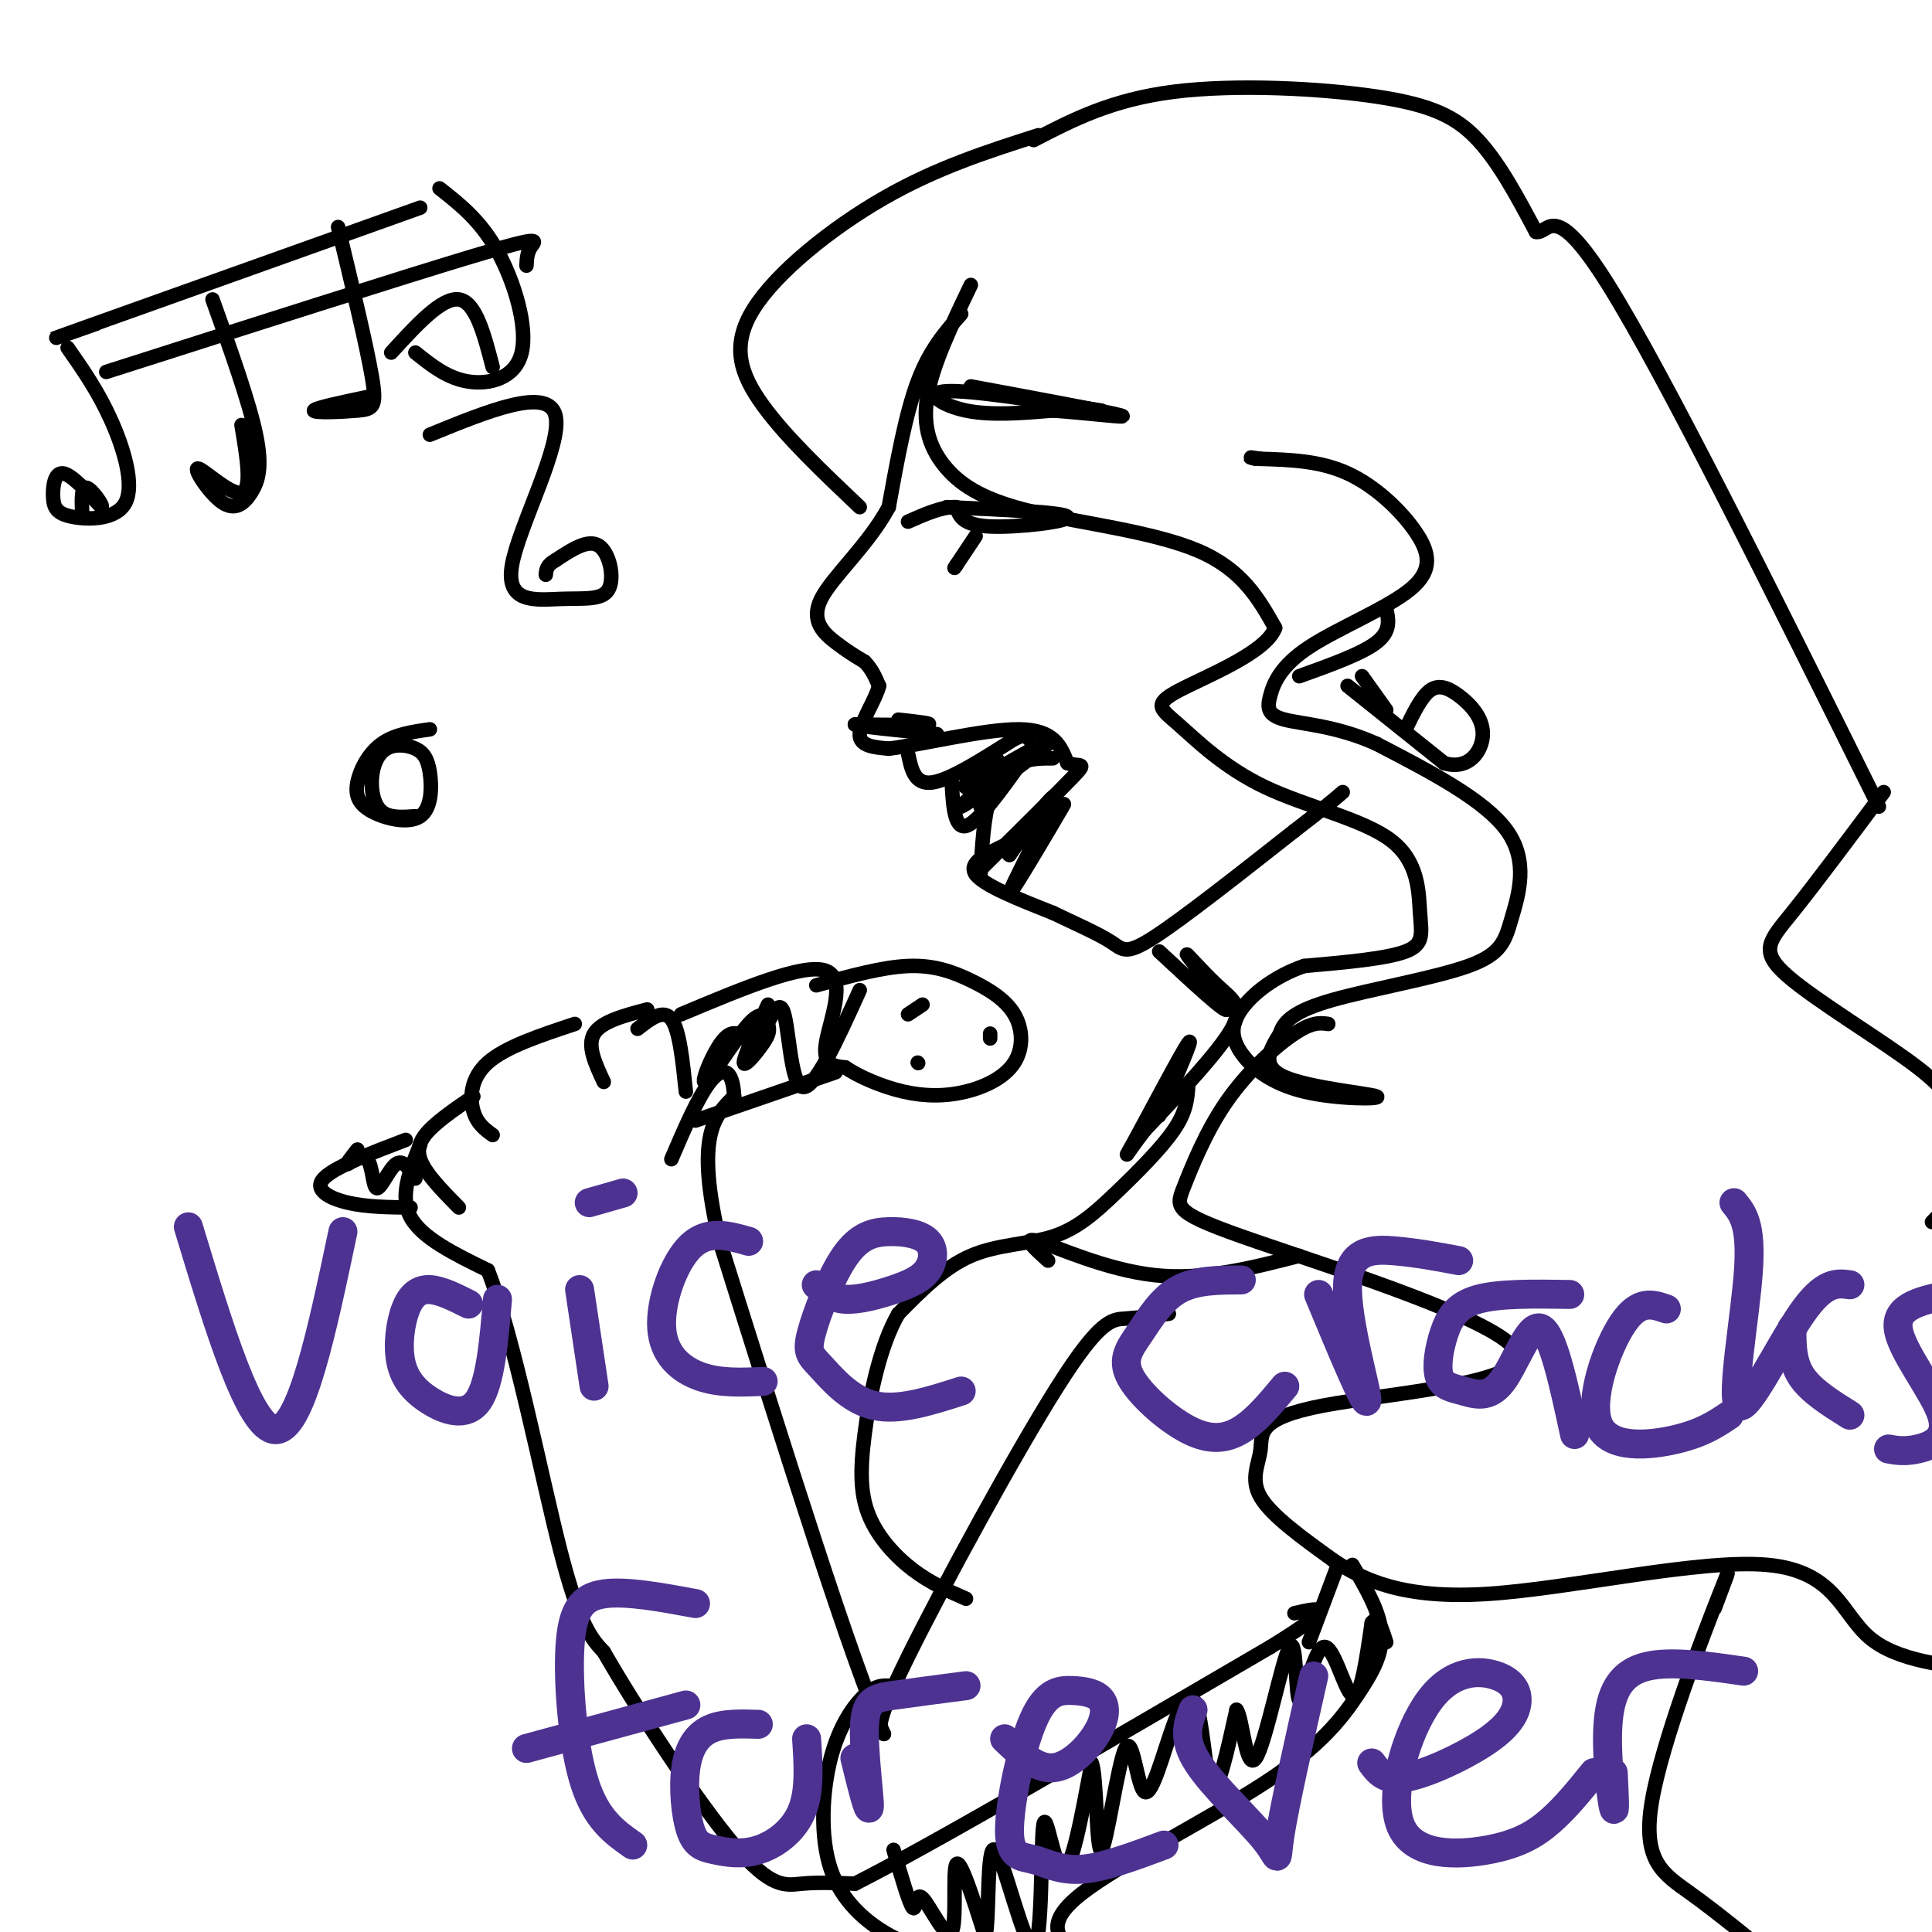 <svg viewBox='0 0 400 400' version='1.1' xmlns='http://www.w3.org/2000/svg' xmlns:xlink='http://www.w3.org/1999/xlink'><g fill='none' stroke='rgb(0,0,0)' stroke-width='3' stroke-linecap='round' stroke-linejoin='round'><path d='M199,65c-3.250,3.667 -6.500,7.333 -9,14c-2.500,6.667 -4.250,16.333 -6,26'/><path d='M184,105c-4.202,7.833 -11.708,14.417 -14,19c-2.292,4.583 0.631,7.167 3,9c2.369,1.833 4.185,2.917 6,4'/><path d='M179,137c1.500,1.500 2.250,3.250 3,5'/><path d='M182,142c-0.689,2.867 -3.911,7.533 -4,10c-0.089,2.467 2.956,2.733 6,3'/><path d='M184,155c6.489,-0.733 19.711,-4.067 27,-4c7.289,0.067 8.644,3.533 10,7'/><path d='M221,158c2.667,0.867 4.333,-0.467 1,3c-3.333,3.467 -11.667,11.733 -20,20'/><path d='M188,156c0.667,3.250 1.333,6.500 5,6c3.667,-0.500 10.333,-4.750 17,-9'/><path d='M210,153c3.333,-1.500 3.167,-0.750 3,0'/><path d='M218,157c-2.333,0.000 -4.667,0.000 -7,1c-2.333,1.000 -4.667,3.000 -6,7c-1.333,4.000 -1.667,10.000 -2,16'/><path d='M197,161c0.250,5.333 0.500,10.667 3,10c2.500,-0.667 7.250,-7.333 12,-14'/><path d='M212,157c-2.357,0.976 -14.250,10.417 -13,10c1.250,-0.417 15.643,-10.690 18,-13c2.357,-2.310 -7.321,3.345 -17,9'/><path d='M200,163c-1.178,-0.378 4.378,-5.822 6,-6c1.622,-0.178 -0.689,4.911 -3,10'/><path d='M201,59c-3.957,8.257 -7.914,16.514 -9,23c-1.086,6.486 0.699,11.203 4,15c3.301,3.797 8.120,6.676 18,9c9.880,2.324 24.823,4.093 34,8c9.177,3.907 12.589,9.954 16,16'/><path d='M264,130c-1.869,5.174 -14.540,10.107 -20,13c-5.460,2.893 -3.707,3.744 0,7c3.707,3.256 9.369,8.917 18,13c8.631,4.083 20.231,6.589 26,11c5.769,4.411 5.707,10.726 6,15c0.293,4.274 0.941,6.507 -3,8c-3.941,1.493 -12.470,2.247 -21,3'/><path d='M270,200c-6.069,2.080 -10.740,5.779 -13,9c-2.260,3.221 -2.108,5.965 0,9c2.108,3.035 6.173,6.360 13,8c6.827,1.640 16.415,1.595 15,1c-1.415,-0.595 -13.833,-1.742 -19,-4c-5.167,-2.258 -3.084,-5.629 -1,-9'/><path d='M265,214c0.765,-2.654 3.177,-4.788 11,-7c7.823,-2.212 21.056,-4.500 28,-7c6.944,-2.500 7.600,-5.212 9,-10c1.400,-4.788 3.543,-11.654 -1,-18c-4.543,-6.346 -15.771,-12.173 -27,-18'/><path d='M285,154c-8.255,-3.734 -15.394,-4.071 -19,-5c-3.606,-0.929 -3.681,-2.452 -3,-5c0.681,-2.548 2.116,-6.122 8,-10c5.884,-3.878 16.216,-8.060 21,-12c4.784,-3.940 4.019,-7.638 1,-12c-3.019,-4.362 -8.291,-9.389 -14,-12c-5.709,-2.611 -11.854,-2.805 -18,-3'/><path d='M261,95c-3.167,-0.500 -2.083,-0.250 -1,0'/><path d='M269,140c6.500,-2.333 13.000,-4.667 16,-7c3.000,-2.333 2.500,-4.667 2,-7'/><path d='M279,142c0.000,0.000 20.000,16.000 20,16'/><path d='M299,158c5.129,1.560 7.952,-2.541 8,-6c0.048,-3.459 -2.679,-6.278 -5,-8c-2.321,-1.722 -4.234,-2.349 -6,-1c-1.766,1.349 -3.383,4.675 -5,8'/><path d='M282,140c0.000,0.000 5.000,7.000 5,7'/><path d='M215,28c-10.530,3.363 -21.060,6.726 -32,13c-10.940,6.274 -22.292,15.458 -27,23c-4.708,7.542 -2.774,13.440 2,20c4.774,6.560 12.387,13.780 20,21'/><path d='M214,29c8.060,-4.185 16.119,-8.369 29,-10c12.881,-1.631 30.583,-0.708 42,1c11.417,1.708 16.548,4.202 21,9c4.452,4.798 8.226,11.899 12,19'/><path d='M318,48c2.711,0.600 3.489,-7.400 15,11c11.511,18.400 33.756,63.200 56,108'/><path d='M390,164c-7.161,9.595 -14.321,19.190 -19,25c-4.679,5.810 -6.875,7.833 -1,13c5.875,5.167 19.821,13.476 27,19c7.179,5.524 7.589,8.262 8,11'/><path d='M403,250c0.000,0.000 -3.000,3.000 -3,3'/><path d='M208,175c-3.833,1.833 -7.667,3.667 -6,6c1.667,2.333 8.833,5.167 16,8'/><path d='M218,189c5.000,2.393 9.500,4.375 12,6c2.500,1.625 3.000,2.893 9,-1c6.000,-3.893 17.500,-12.946 29,-22'/><path d='M268,172c6.500,-5.000 8.250,-6.500 10,-8'/><path d='M211,182c5.369,-9.006 10.738,-18.012 9,-15c-1.738,3.012 -10.583,18.042 -11,18c-0.417,-0.042 7.595,-15.155 9,-19c1.405,-3.845 -3.798,3.577 -9,11'/><path d='M209,177c-0.600,0.378 2.400,-4.178 3,-5c0.600,-0.822 -1.200,2.089 -3,5'/><path d='M186,149c3.750,0.417 7.500,0.833 6,1c-1.500,0.167 -8.250,0.083 -15,0'/><path d='M177,150c0.333,0.333 8.667,1.167 17,2'/><path d='M196,105c12.178,0.533 24.356,1.067 25,2c0.644,0.933 -10.244,2.267 -16,2c-5.756,-0.267 -6.378,-2.133 -7,-4'/><path d='M198,105c-2.833,-0.167 -6.417,1.417 -10,3'/><path d='M202,111c0.000,0.000 -4.000,6.000 -4,6'/><path d='M198,117c-0.667,1.000 -0.333,0.500 0,0'/><path d='M228,85c-13.556,-2.133 -27.111,-4.267 -32,-4c-4.889,0.267 -1.111,2.933 4,4c5.111,1.067 11.556,0.533 18,0'/><path d='M218,85c7.289,0.489 16.511,1.711 14,1c-2.511,-0.711 -16.756,-3.356 -31,-6'/><path d='M89,90c12.230,-4.993 24.460,-9.986 26,-4c1.540,5.986 -7.609,22.952 -9,31c-1.391,8.048 4.978,7.178 10,7c5.022,-0.178 8.698,0.337 10,-2c1.302,-2.337 0.229,-7.525 -2,-9c-2.229,-1.475 -5.615,0.762 -9,3'/><path d='M115,116c-1.833,1.000 -1.917,2.000 -2,3'/><path d='M89,151c-3.645,0.519 -7.290,1.038 -10,3c-2.710,1.962 -4.483,5.367 -5,8c-0.517,2.633 0.224,4.495 3,6c2.776,1.505 7.587,2.654 10,1c2.413,-1.654 2.428,-6.110 2,-9c-0.428,-2.890 -1.300,-4.214 -3,-5c-1.700,-0.786 -4.229,-1.036 -6,0c-1.771,1.036 -2.785,3.356 -3,6c-0.215,2.644 0.367,5.613 2,7c1.633,1.387 4.316,1.194 7,1'/><path d='M20,67c-7.083,2.500 -14.167,5.000 -3,1c11.167,-4.000 40.583,-14.500 70,-25'/><path d='M14,72c3.164,4.524 6.327,9.049 9,15c2.673,5.951 4.854,13.329 3,17c-1.854,3.671 -7.744,3.633 -11,3c-3.256,-0.633 -3.876,-1.863 -4,-4c-0.124,-2.137 0.250,-5.182 2,-5c1.750,0.182 4.875,3.591 8,7'/><path d='M21,105c0.622,-0.022 -1.822,-3.578 -3,-4c-1.178,-0.422 -1.089,2.289 -1,5'/><path d='M44,62c3.795,10.609 7.590,21.219 9,28c1.410,6.781 0.436,9.734 -1,12c-1.436,2.266 -3.333,3.844 -6,2c-2.667,-1.844 -6.103,-7.112 -5,-7c1.103,0.112 6.744,5.603 9,5c2.256,-0.603 1.128,-7.302 0,-14'/><path d='M70,47c2.958,12.327 5.917,24.655 7,31c1.083,6.345 0.292,6.708 -3,7c-3.292,0.292 -9.083,0.512 -9,0c0.083,-0.512 6.042,-1.756 12,-3'/><path d='M91,39c4.244,3.333 8.488,6.667 12,13c3.512,6.333 6.292,15.667 5,21c-1.292,5.333 -6.655,6.667 -11,6c-4.345,-0.667 -7.673,-3.333 -11,-6'/><path d='M22,77c30.733,-9.822 61.467,-19.644 76,-24c14.533,-4.356 12.867,-3.244 12,-2c-0.867,1.244 -0.933,2.622 -1,4'/><path d='M81,73c5.250,-5.750 10.500,-11.500 14,-11c3.500,0.500 5.250,7.250 7,14'/><path d='M240,197c6.952,6.461 13.904,12.922 14,12c0.096,-0.922 -6.665,-9.226 -8,-11c-1.335,-1.774 2.756,2.984 6,6c3.244,3.016 5.641,4.290 3,9c-2.641,4.710 -10.321,12.855 -18,21'/><path d='M237,234c-3.964,5.071 -4.875,7.250 -2,2c2.875,-5.250 9.536,-17.929 11,-20c1.464,-2.071 -2.268,6.464 -6,15'/><path d='M275,212c-1.629,-0.239 -3.258,-0.477 -7,2c-3.742,2.477 -9.597,7.670 -14,14c-4.403,6.330 -7.355,13.796 -9,18c-1.645,4.204 -1.983,5.147 15,11c16.983,5.853 51.285,16.618 54,23c2.715,6.382 -26.159,8.381 -40,11c-13.841,2.619 -12.650,5.859 -13,9c-0.350,3.141 -2.243,6.183 0,10c2.243,3.817 8.621,8.408 15,13'/><path d='M276,323c6.305,4.177 14.566,8.120 32,7c17.434,-1.120 44.040,-7.301 58,-6c13.960,1.301 15.274,10.086 21,15c5.726,4.914 15.863,5.957 26,7'/><path d='M246,225c-0.191,2.592 -0.383,5.183 -3,9c-2.617,3.817 -7.660,8.858 -12,13c-4.340,4.142 -7.976,7.384 -13,9c-5.024,1.616 -11.435,1.604 -17,4c-5.565,2.396 -10.282,7.198 -15,12'/><path d='M186,272c-3.858,6.644 -6.003,17.255 -7,25c-0.997,7.745 -0.845,12.624 1,17c1.845,4.376 5.384,8.250 9,11c3.616,2.750 7.308,4.375 11,6'/><path d='M242,272c-3.113,0.411 -6.226,0.821 -9,1c-2.774,0.179 -5.208,0.125 -14,14c-8.792,13.875 -23.940,41.679 -31,56c-7.060,14.321 -6.030,15.161 -5,16'/><path d='M183,359c-6.500,-14.333 -20.250,-58.167 -34,-102'/><path d='M149,257c-5.167,-22.000 -1.083,-26.000 3,-30'/><path d='M152,227c-0.289,-6.044 -2.511,-6.156 -5,-3c-2.489,3.156 -5.244,9.578 -8,16'/><path d='M142,226c-0.667,-6.417 -1.333,-12.833 -3,-15c-1.667,-2.167 -4.333,-0.083 -7,2'/><path d='M134,209c-4.750,1.250 -9.500,2.500 -11,5c-1.500,2.500 0.250,6.250 2,10'/><path d='M119,212c-7.178,2.378 -14.356,4.756 -18,8c-3.644,3.244 -3.756,7.356 -3,10c0.756,2.644 2.378,3.822 4,5'/><path d='M98,227c-4.067,2.778 -8.133,5.556 -10,8c-1.867,2.444 -1.533,4.556 0,7c1.533,2.444 4.267,5.222 7,8'/><path d='M87,237c-2.167,5.333 -4.333,10.667 -2,15c2.333,4.333 9.167,7.667 16,11'/><path d='M101,263c5.422,13.667 10.978,42.333 15,58c4.022,15.667 6.511,18.333 9,21'/><path d='M125,342c6.798,11.821 19.292,30.875 27,40c7.708,9.125 10.631,8.321 14,8c3.369,-0.321 7.185,-0.161 11,0'/><path d='M177,390c16.167,-8.167 51.083,-28.583 86,-49'/><path d='M263,341c15.167,-9.333 10.083,-8.167 5,-7'/><path d='M141,210c12.756,-5.356 25.511,-10.711 30,-9c4.489,1.711 0.711,10.489 0,15c-0.711,4.511 1.644,4.756 4,5'/><path d='M175,221c2.703,1.845 7.460,3.957 12,5c4.540,1.043 8.864,1.015 13,0c4.136,-1.015 8.083,-3.018 10,-6c1.917,-2.982 1.802,-6.944 0,-10c-1.802,-3.056 -5.293,-5.207 -9,-7c-3.707,-1.793 -7.631,-3.226 -13,-3c-5.369,0.226 -12.185,2.113 -19,4'/><path d='M173,222c0.000,0.000 -29.000,10.000 -29,10'/><path d='M188,210c0.000,0.000 3.000,-2.000 3,-2'/><path d='M190,220c0.000,0.000 0.100,0.100 0.1,0.1'/><path d='M205,215c0.000,0.000 0.000,-1.000 0,-1'/><path d='M84,236c-7.444,2.844 -14.889,5.689 -17,8c-2.111,2.311 1.111,4.089 5,5c3.889,0.911 8.444,0.956 13,1'/><path d='M74,238c-1.263,1.608 -2.526,3.215 -2,3c0.526,-0.215 2.842,-2.254 4,-1c1.158,1.254 1.158,5.799 2,6c0.842,0.201 2.526,-3.943 4,-5c1.474,-1.057 2.737,0.971 4,3'/><path d='M159,208c-2.525,5.435 -5.049,10.870 -5,12c0.049,1.130 2.672,-2.044 4,-4c1.328,-1.956 1.361,-2.693 1,-4c-0.361,-1.307 -1.117,-3.186 -4,0c-2.883,3.186 -7.891,11.435 -9,12c-1.109,0.565 1.683,-6.553 4,-9c2.317,-2.447 4.158,-0.224 6,2'/><path d='M156,217c2.190,-2.690 4.667,-10.417 6,-8c1.333,2.417 1.524,14.976 4,16c2.476,1.024 7.238,-9.488 12,-20'/><path d='M217,261c-2.844,-2.556 -5.689,-5.111 -2,-4c3.689,1.111 13.911,5.889 24,7c10.089,1.111 20.044,-1.444 30,-4'/><path d='M184,349c-1.396,-0.029 -2.791,-0.057 -5,2c-2.209,2.057 -5.231,6.201 -7,13c-1.769,6.799 -2.284,16.254 0,23c2.284,6.746 7.367,10.785 11,13c3.633,2.215 5.817,2.608 8,3'/><path d='M191,403c2.500,0.833 4.750,1.417 7,2'/><path d='M222,404c-2.931,-2.931 -5.863,-5.863 2,-12c7.863,-6.137 26.520,-15.480 38,-23c11.480,-7.520 15.783,-13.217 19,-18c3.217,-4.783 5.348,-8.652 5,-13c-0.348,-4.348 -3.174,-9.174 -6,-14'/><path d='M355,333c2.131,-5.655 4.262,-11.310 1,-3c-3.262,8.310 -11.917,30.583 -14,43c-2.083,12.417 2.405,14.976 8,19c5.595,4.024 12.298,9.512 19,15'/><path d='M271,340c0.000,0.000 6.000,-16.000 6,-16'/><path d='M185,383c1.648,5.646 3.295,11.292 4,12c0.705,0.708 0.467,-3.522 2,-2c1.533,1.522 4.836,8.794 6,7c1.164,-1.794 0.190,-12.656 1,-14c0.810,-1.344 3.405,6.828 6,15'/><path d='M204,401c0.916,-3.433 0.207,-19.517 2,-18c1.793,1.517 6.089,20.633 8,20c1.911,-0.633 1.438,-21.017 2,-25c0.562,-3.983 2.161,8.433 4,9c1.839,0.567 3.920,-10.717 6,-22'/><path d='M226,365c1.122,2.146 0.927,18.511 2,18c1.073,-0.511 3.416,-17.898 5,-21c1.584,-3.102 2.411,8.080 4,9c1.589,0.920 3.941,-8.424 6,-14c2.059,-5.576 3.823,-7.386 5,-3c1.177,4.386 1.765,14.967 3,16c1.235,1.033 3.118,-7.484 5,-16'/><path d='M256,354c1.271,1.427 1.950,12.995 4,10c2.050,-2.995 5.472,-20.554 7,-23c1.528,-2.446 1.162,10.221 2,11c0.838,0.779 2.879,-10.329 5,-11c2.121,-0.671 4.320,9.094 6,10c1.680,0.906 2.840,-7.047 4,-15'/><path d='M284,336c1.167,-1.833 2.083,1.083 3,4'/></g>
<g fill='none' stroke='rgb(77,50,146)' stroke-width='6' stroke-linecap='round' stroke-linejoin='round'><path d='M39,254c6.333,20.917 12.667,41.833 18,42c5.333,0.167 9.667,-20.417 14,-41'/><path d='M97,270c-2.874,-1.443 -5.749,-2.886 -8,-3c-2.251,-0.114 -3.879,1.102 -5,4c-1.121,2.898 -1.733,7.478 -1,11c0.733,3.522 2.813,5.987 6,8c3.187,2.013 7.482,3.575 10,0c2.518,-3.575 3.259,-12.288 4,-21'/><path d='M120,267c0.000,0.000 3.000,20.000 3,20'/><path d='M122,249c0.000,0.000 7.000,-2.000 7,-2'/><path d='M155,257c-4.232,-1.208 -8.464,-2.417 -12,1c-3.536,3.417 -6.375,11.458 -6,17c0.375,5.542 3.964,8.583 8,10c4.036,1.417 8.518,1.208 13,1'/><path d='M169,266c1.603,1.417 3.205,2.834 6,3c2.795,0.166 6.782,-0.918 10,-2c3.218,-1.082 5.666,-2.161 7,-4c1.334,-1.839 1.552,-4.437 0,-6c-1.552,-1.563 -4.876,-2.089 -8,-2c-3.124,0.089 -6.050,0.795 -9,5c-2.950,4.205 -5.925,11.911 -7,16c-1.075,4.089 -0.251,4.563 2,7c2.251,2.437 5.929,6.839 11,8c5.071,1.161 11.536,-0.920 18,-3'/><path d='M257,265c-4.727,0.014 -9.454,0.027 -13,2c-3.546,1.973 -5.912,5.904 -8,9c-2.088,3.096 -3.900,5.356 -2,9c1.900,3.644 7.512,8.674 12,11c4.488,2.326 7.854,1.950 11,0c3.146,-1.950 6.073,-5.475 9,-9'/><path d='M273,268c4.899,11.792 9.798,23.583 10,22c0.202,-1.583 -4.292,-16.542 -4,-24c0.292,-7.458 5.369,-7.417 10,-7c4.631,0.417 8.815,1.208 13,2'/><path d='M325,268c-7.295,-0.117 -14.590,-0.234 -19,1c-4.410,1.234 -5.935,3.818 -7,7c-1.065,3.182 -1.669,6.960 -1,9c0.669,2.040 2.612,2.341 5,3c2.388,0.659 5.220,1.678 8,-2c2.780,-3.678 5.509,-12.051 8,-11c2.491,1.051 4.746,11.525 7,22'/><path d='M345,271c-2.827,-0.988 -5.655,-1.976 -9,3c-3.345,4.976 -7.208,15.917 -5,21c2.208,5.083 10.488,4.310 16,3c5.512,-1.310 8.256,-3.155 11,-5'/><path d='M359,249c1.821,2.220 3.643,4.440 3,14c-0.643,9.560 -3.750,26.458 -2,28c1.750,1.542 8.357,-12.274 13,-19c4.643,-6.726 7.321,-6.363 10,-6'/><path d='M371,275c0.000,3.500 0.000,7.000 2,10c2.000,3.000 6.000,5.500 10,8'/><path d='M404,268c-5.780,1.131 -11.560,2.262 -11,7c0.560,4.738 7.458,13.083 9,18c1.542,4.917 -2.274,6.405 -5,7c-2.726,0.595 -4.363,0.298 -6,0'/><path d='M144,332c-7.208,-1.333 -14.417,-2.667 -19,-2c-4.583,0.667 -6.542,3.333 -7,11c-0.458,7.667 0.583,20.333 3,28c2.417,7.667 6.208,10.333 10,13'/><path d='M109,362c0.000,0.000 33.000,-9.000 33,-9'/><path d='M157,357c-3.656,-0.119 -7.312,-0.237 -10,1c-2.688,1.237 -4.408,3.830 -5,8c-0.592,4.170 -0.056,9.919 1,13c1.056,3.081 2.634,3.496 5,4c2.366,0.504 5.522,1.097 9,0c3.478,-1.097 7.280,-3.885 9,-8c1.720,-4.115 1.360,-9.558 1,-15'/><path d='M177,364c1.470,5.982 2.940,11.964 3,10c0.060,-1.964 -1.292,-11.875 -1,-17c0.292,-5.125 2.226,-5.464 6,-6c3.774,-0.536 9.387,-1.268 15,-2'/><path d='M208,360c3.272,3.133 6.545,6.266 10,6c3.455,-0.266 7.093,-3.931 9,-7c1.907,-3.069 2.082,-5.543 1,-7c-1.082,-1.457 -3.422,-1.896 -6,-2c-2.578,-0.104 -5.395,0.127 -8,6c-2.605,5.873 -4.997,17.389 -5,23c-0.003,5.611 2.384,5.318 5,6c2.616,0.682 5.462,2.338 10,2c4.538,-0.338 10.769,-2.669 17,-5'/><path d='M247,354c-1.113,3.006 -2.226,6.012 1,11c3.226,4.988 10.792,11.958 14,16c3.208,4.042 2.060,5.155 3,-1c0.940,-6.155 3.970,-19.577 7,-33'/><path d='M284,365c1.367,1.863 2.734,3.727 7,3c4.266,-0.727 11.432,-4.044 16,-7c4.568,-2.956 6.538,-5.552 7,-8c0.462,-2.448 -0.585,-4.748 -4,-6c-3.415,-1.252 -9.197,-1.457 -14,5c-4.803,6.457 -8.628,19.576 -6,26c2.628,6.424 11.707,6.153 18,5c6.293,-1.153 9.798,-3.186 13,-6c3.202,-2.814 6.101,-6.407 9,-10'/><path d='M334,367c0.232,4.661 0.464,9.321 0,7c-0.464,-2.321 -1.625,-11.625 -1,-18c0.625,-6.375 3.036,-9.821 8,-11c4.964,-1.179 12.482,-0.089 20,1'/></g>
</svg>